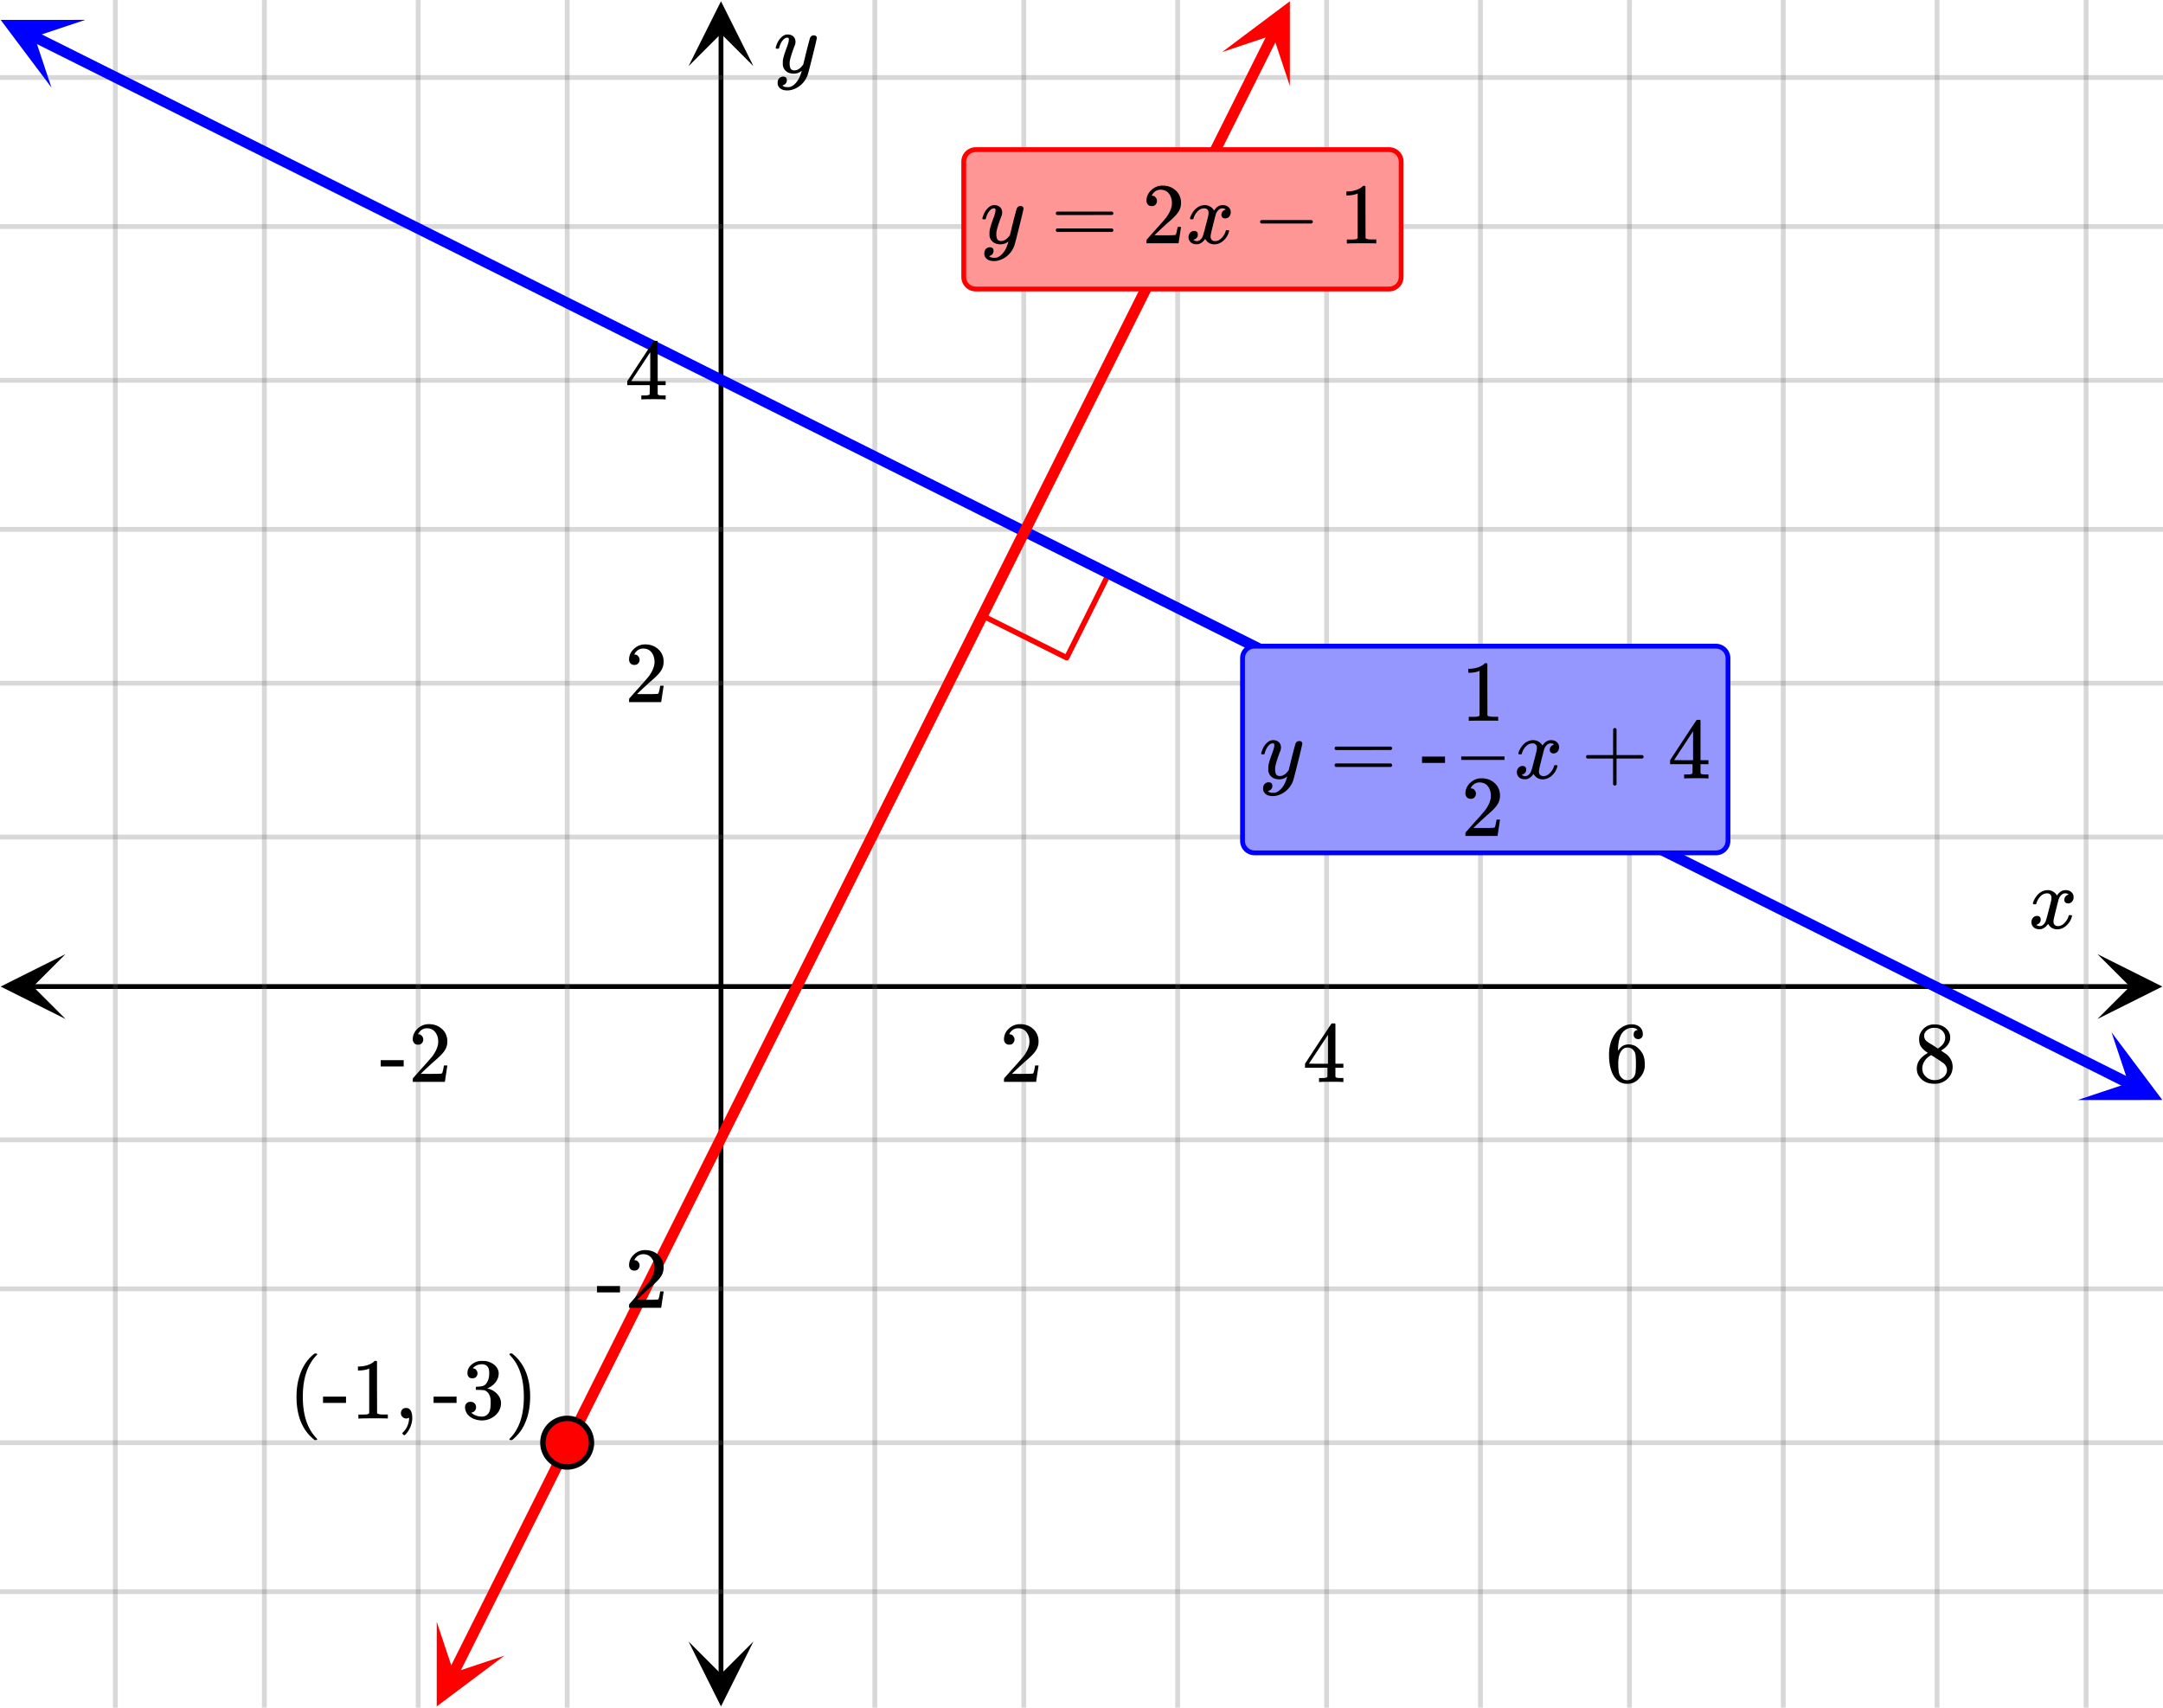 <svg xmlns="http://www.w3.org/2000/svg" width="450" height="355.25" viewBox="0 0 450 355"><defs><clipPath id="a"><path d="M.137 198.36H14V212H.137zm0 0"/></clipPath><clipPath id="b"><path d="M436.363 198.36H450V212h-13.637zm0 0"/></clipPath><clipPath id="c"><path d="M143.25 341H157v13.863h-13.75zm0 0"/></clipPath><clipPath id="d"><path d="M143.25 0H157v13.637h-13.75zm0 0"/></clipPath><clipPath id="e"><path d="M0 4h18v15H0zm0 0"/></clipPath><clipPath id="f"><path d="M3.66-3.031l31.7 15.84-15.837 31.699-31.703-15.836zm0 0"/></clipPath><clipPath id="g"><path d="M432 214h18v15h-18zm0 0"/></clipPath><clipPath id="h"><path d="M439.29 214.625l31.702 15.836-15.84 31.703-31.699-15.84zm0 0"/></clipPath><clipPath id="i"><path d="M90 337h15v18H90zm0 0"/></clipPath><clipPath id="j"><path d="M83.816 351.34l15.856-31.692 31.691 15.856-15.855 31.691zm0 0"/></clipPath><clipPath id="k"><path d="M254 0h15v18h-15zm0 0"/></clipPath><clipPath id="l"><path d="M254.262 10.7l15.86-31.692 31.69 15.855-15.859 31.692zm0 0"/></clipPath><clipPath id="m"><path d="M304 157h9v1h-9zm0 0"/></clipPath></defs><path fill="#fff" d="M0 0h450v355H0z"/><path d="M6.75 204.61h436.5v1H6.75zm0 0"/><g clip-path="url(#a)"><path d="M13.637 198.36l-13.5 6.75 13.5 6.75-6.75-6.75zm0 0"/></g><g clip-path="url(#b)"><path d="M436.363 198.36l13.5 6.75-13.5 6.75 6.75-6.75zm0 0"/></g><path d="M182 0v355M213 0v355M245 0v355M276 0v355M308 0v355M339 0v355M371 0v355M403 0v355M434 0v355M118 0v355M87 0v355M55 0v355M24 0v355"/><path d="M182.5 0v355c0 .277-.223.5-.5.5a.498.498 0 0 1-.5-.5V0c0-.277.223-.5.5-.5s.5.223.5.5zm31 0v355c0 .277-.223.5-.5.5a.498.498 0 0 1-.5-.5V0c0-.277.223-.5.5-.5s.5.223.5.5zm32 0v355c0 .277-.223.5-.5.5a.498.498 0 0 1-.5-.5V0c0-.277.223-.5.5-.5s.5.223.5.5zm31 0v355c0 .277-.223.5-.5.5a.498.498 0 0 1-.5-.5V0c0-.277.223-.5.5-.5s.5.223.5.5zm32 0v355c0 .277-.223.5-.5.5a.498.498 0 0 1-.5-.5V0c0-.277.223-.5.5-.5s.5.223.5.5zm31 0v355c0 .277-.223.5-.5.5a.498.498 0 0 1-.5-.5V0c0-.277.223-.5.5-.5s.5.223.5.5zm32 0v355c0 .277-.223.5-.5.5a.498.498 0 0 1-.5-.5V0c0-.277.223-.5.5-.5s.5.223.5.5zm32 0v355c0 .277-.223.5-.5.5a.498.498 0 0 1-.5-.5V0c0-.277.223-.5.5-.5s.5.223.5.5zm31 0v355c0 .277-.223.5-.5.5a.498.498 0 0 1-.5-.5V0c0-.277.223-.5.5-.5s.5.223.5.5zm-316 0v355c0 .277-.223.5-.5.5a.498.498 0 0 1-.5-.5V0c0-.277.223-.5.5-.5s.5.223.5.5zm-31 0v355c0 .277-.223.5-.5.5a.498.498 0 0 1-.5-.5V0c0-.277.223-.5.5-.5s.5.223.5.5zm-32 0v355c0 .277-.223.5-.5.5a.498.498 0 0 1-.5-.5V0c0-.277.223-.5.5-.5s.5.223.5.5zm-31 0v355c0 .277-.223.5-.5.5a.498.498 0 0 1-.5-.5V0c0-.277.223-.5.5-.5s.5.223.5.5zm0 0" fill="#666" fill-opacity=".251"/><path d="M149.5 348.25V6.75h1v341.5zm0 0"/><g clip-path="url(#c)"><path d="M143.25 341.363l6.75 13.5 6.75-13.5-6.75 6.75zm0 0"/></g><g clip-path="url(#d)"><path d="M143.25 13.637L150 .137l6.75 13.5-6.75-6.75zm0 0"/></g><path d="M0 174h450M0 142h450M0 110h450M0 79h450M0 47h450M0 16h450M0 237h450M0 268h450M0 300h450M0 331h450"/><path d="M0 173.5h450c.277 0 .5.223.5.5s-.223.5-.5.5H0a.498.498 0 0 1-.5-.5c0-.277.223-.5.5-.5zm0-32h450c.277 0 .5.223.5.5s-.223.5-.5.5H0a.498.498 0 0 1-.5-.5c0-.277.223-.5.5-.5zm0-32h450c.277 0 .5.223.5.5s-.223.5-.5.5H0a.498.498 0 0 1-.5-.5c0-.277.223-.5.5-.5zm0-31h450c.277 0 .5.223.5.5s-.223.5-.5.5H0a.498.498 0 0 1-.5-.5c0-.277.223-.5.5-.5zm0-32h450c.277 0 .5.223.5.5s-.223.5-.5.5H0a.498.498 0 0 1-.5-.5c0-.277.223-.5.5-.5zm0-31h450c.277 0 .5.223.5.5s-.223.5-.5.5H0a.498.498 0 0 1-.5-.5c0-.277.223-.5.5-.5zm0 221h450c.277 0 .5.223.5.5s-.223.5-.5.5H0a.498.498 0 0 1-.5-.5c0-.277.223-.5.5-.5zm0 31h450c.277 0 .5.223.5.5s-.223.5-.5.5H0a.498.498 0 0 1-.5-.5c0-.277.223-.5.5-.5zm0 32h450c.277 0 .5.223.5.5s-.223.5-.5.5H0a.498.498 0 0 1-.5-.5c0-.277.223-.5.5-.5zm0 31h450c.277 0 .5.223.5.5s-.223.5-.5.5H0a.498.498 0 0 1-.5-.5c0-.277.223-.5.5-.5zm0 0" fill="#666" fill-opacity=".251"/><path d="M230.68 119.2l-8.762 17.507M221.918 136.707l-17.52-8.754" fill="none" stroke-width="1.125" stroke-linecap="round" stroke-linejoin="round" stroke="red" stroke-miterlimit="10"/><path d="M7.547 6.457l2.926 1.461-.504 1.008.504-1.008 2.925 1.46 2.926 1.466 2.926 1.46-.504 1.005.504-1.004 5.852 2.922-.504 1.007.504-1.007 2.925 1.46 2.922 1.465-.5 1.004.5-1.004 2.926 1.461c.004 0 .004 0 0 0l2.926 1.461-.5 1.008.5-1.008 5.851 2.922-.5 1.008.5-1.008 2.926 1.465 2.926 1.46L48 27.927l.504-1.004 5.851 2.922-.503 1.008.503-1.008 2.926 1.46 2.926 1.466-.504 1.003.504-1.003 2.926 1.46-.504 1.004.504-1.004 8.777 4.383-.504 1.008.504-1.008 2.926 1.465 2.926 1.461-.504 1.004.504-1.004 8.777 4.383-.504 1.008.504-1.008 2.926 1.465-.504 1.004.504-1.004 2.922 1.46h.004-.004l8.777 4.383-.5 1.008.5-1.008 2.926 1.465 8.777 4.383-.504 1.008.504-1.008 2.926 1.461 2.926 1.465-.504 1.004.504-1.004 5.851 2.922-.504 1.008.504-1.008 5.852 2.922-.504 1.007.504-1.007 2.926 1.465 2.925 1.46-.503 1.004.503-1.004 2.926 1.461-.504 1.008.504-1.008 5.852 2.922-.504 1.008.504-1.008 2.926 1.465 2.921 1.461-.5 1.004.5-1.004 2.926 1.461-.5 1.008.5-1.008 5.852 2.922-.5 1.008.5-1.008 2.926 1.465-.5 1.004.5-1.004 2.925 1.46-.5 1.005.5-1.004 2.926 1.46-.504 1.008.504-1.007 5.852 2.921-.504 1.008.504-1.008 2.925 1.465-.503 1.004.503-1.004 2.926 1.461-.504 1.004.504-1.004 2.926 1.461-.504 1.008.504-1.008 5.852 2.922-.504 1.008.504-1.008 2.925 1.465-.504 1.004.504-1.004 2.926 1.46-.504 1.005.504-1.004 5.852 2.922-.504 1.007.504-1.007 2.925 1.46-.503 1.008.504-1.007 2.925 1.464-.504 1.004.504-1.004 2.922 1.461-.5 1.004.5-1.004 2.926 1.461c.004 0 .004 0 0 0l2.926 1.461-.5 1.008.5-1.008 2.925 1.461-.5 1.008.5-1.008 2.926 1.465v-.004.004l2.926 1.461-.5 1.004.5-1.004 5.852 2.922-.504 1.008.504-1.008 2.925 1.46 2.926 1.466v-.004.004l2.926 1.46-.504 1.004.504-1.003 5.852 2.921-.504 1.008.504-1.008 5.851 2.922-.504 1.008.504-1.008 2.926 1.465 5.851 2.922-.503 1.008.503-1.008 2.926 1.461-.504 1.008.504-1.008 2.926 1.46 2.926 1.466-.504 1.004.504-1.004 2.922 1.46-.5 1.009.5-1.008 8.777 4.383-.5 1.007.5-1.007 2.926 1.464-.5 1.004.5-1.004 5.851 2.922-.504 1.008.504-1.008 2.926 1.461-.504 1.008.504-1.008 2.926 1.461 2.926 1.465-.504 1.004.504-1.004 2.925 1.46-.503 1.005.503-1.004 5.852 2.922-.504 1.008.504-1.008 2.926 1.46 2.926 1.466-.504 1.003.504-1.003 5.851 2.921-.504 1.008.504-1.008 2.926 1.461-.504 1.008.504-1.008 2.926 1.461 2.925 1.465-.503 1.004.503-1.004 2.922 1.461-.5 1.004.5-1.004 5.852 2.922-.5 1.008.5-1.008 2.926 1.46 2.925 1.466-.5 1.004.5-1.004 2.926 1.46-.5 1.005.5-1.004 5.852 2.922-.504 1.007.504-1.007 2.926 1.46 2.925 1.465-.503 1.004.503-1.004 2.926 1.461-.504 1.004.504-1.004 5.852 2.922-.504 1.008.504-1.008 2.926 1.461 2.925 1.465-.504 1.004.504-1.004 2.926 1.46-.504 1.005.504-1.004 5.852 2.922-.504 1.008.504-1.008 2.925 1.46-.503 1.008.503-1.007 2.926 1.465 2.922 1.46h.004-.004l2.926 1.461-.5 1.008.5-1.008 2.926 1.461-.5 1.008.5-1.008 2.925 1.461 2.926 1.465-.5 1.004.5-1.004 2.926 1.461-.5 1.004.5-1.004 5.852 2.922-.504 1.008.504-1.008 2.925 1.46-.504 1.009.504-1.008 2.926 1.465 5.852 2.922-.504 1.007.504-1.007 5.851 2.921 2.926 1.465-.504 1.004.504-1.004 2.926 1.461-.504 1.004.504-1.004 5.851 2.922-.504 1.008.504-1.008 2.926 1.461-.504 1.008.504-1.008 2.926 1.465a1.125 1.125 0 1 1-1.008 2.012l-2.926-1.461-2.925-1.465-2.926-1.461.504-1.004-.504 1.004-8.778-4.383.504-1.008-.504 1.008-2.925-1.465.504-1.004-.504 1.004-2.922-1.46h-.004.004l-2.926-1.462.5-1.007-.5 1.007-2.926-1.46.5-1.008-.5 1.007-2.926-1.46-2.925-1.465-2.926-1.461.5-1.004-.5 1.004-8.777-4.383.503-1.008-.503 1.008-2.926-1.465v.004-.004l-5.852-2.922.504-1.008-.504 1.008-2.926-1.46.504-1.009-.504 1.008-2.925-1.46-2.926-1.466v.004-.004l-2.926-1.46.504-1.004-.504 1.004-8.777-4.383.504-1.008-.504 1.008-2.926-1.465v.004-.004l-2.926-1.461-2.922-1.461.5-1.008-.5 1.008-2.925-1.46.5-1.009-.5 1.008-2.926-1.46-2.926-1.466v.004-.004l-2.926-1.46.5-1.005-.5 1.004-8.777-4.382.504-1.008-.504 1.008-2.926-1.461-2.926-1.465-2.926-1.461.504-1.008-.504 1.008-2.925-1.461.504-1.008-.504 1.008-5.852-2.922.504-1.008-.504 1.008-2.926-1.465.504-1.004-.504 1.004-8.777-4.383.504-1.007-.504 1.007-2.926-1.46-2.926-1.465-2.921-1.461.5-1.008-.5 1.008-2.926-1.461.5-1.008-.5 1.008-5.852-2.922.5-1.008-.5 1.008-2.926-1.465.5-1.004-.5 1.004-5.851-2.922.504-1.008-.504 1.008-2.926-1.46.504-1.009-.504 1.008-2.926-1.46-2.925-1.466-2.926-1.46.504-1.004-.504 1.003-2.926-1.46.504-1.008-.504 1.007-5.852-2.921.504-1.008-.504 1.008-2.925-1.465.504-1.004-.504 1.004-5.852-2.922.504-1.008-.504 1.008-5.851-2.922.503-1.008-.504 1.008-2.925-1.465-2.922-1.46.5-1.005-.5 1.004-2.926-1.46c-.004 0-.004 0 0 0l-2.926-1.462.5-1.007-.5 1.007-2.925-1.46.5-1.008-.5 1.007-2.926-1.464-2.926-1.461.5-1.004-.5 1.004-5.852-2.922.504-1.008-.504 1.008-2.925-1.461-2.926-1.465-2.926-1.46.504-1.005-.504 1.004-5.852-2.922.504-1.008-.504 1.008-2.925-1.46.504-1.009-.504 1.008-2.926-1.465-2.926-1.46.504-1.004-.504 1.003-5.851-2.921.503-1.008-.503 1.008-2.926-1.461.504-1.008-.504 1.008L185 97.633l-2.926-1.461.504-1.004-.504 1.004-2.922-1.461.5-1.008-.5 1.008-2.925-1.461.5-1.008-.5 1.008-2.926-1.46.5-1.009-.5 1.008-2.926-1.465-2.926-1.46.5-1.005-.5 1.004-2.926-1.46.504-1.008-.504 1.007-2.925-1.46.504-1.008-.504 1.007-2.926-1.46.504-1.008-.504 1.007-2.926-1.464-2.926-1.461.504-1.004-.504 1.004-2.925-1.461.503-1.008-.503 1.008-2.926-1.461.504-1.008-.504 1.008-2.926-1.461-2.926-1.465.504-1.004-.504 1.004-2.926-1.46.504-1.005-.504 1.004-2.925-1.46.504-1.009-.504 1.008-2.926-1.46.504-1.009-.504 1.008-2.926-1.46-2.926-1.466.504-1.003-.504 1.003-2.925-1.46-2.922-1.461.5-1.008-.5 1.008-5.852-2.922.5-1.008-.5 1.008-2.926-1.465v.004-.004l-8.777-4.383.504-1.008-.504 1.008-2.926-1.46-2.926-1.466-5.851-2.922.504-1.007-.504 1.007-5.852-2.922-2.926-1.464.504-1.004-.504 1.004-2.925-1.461.504-1.004-.504 1.004-8.778-4.383-2.925-1.465.503-1.004-.503 1.004-2.926-1.46.504-1.005-.504 1.004-2.922-1.46h-.004.004l-2.926-1.462c-.004 0-.004 0 0 0l-2.926-1.46.5-1.008-.5 1.007-2.925-1.465v.004-.004l-2.926-1.46.5-1.004-.5 1.004-5.852-2.922.504-1.008-.504 1.008-5.851-2.922.504-1.008-.504 1.008-2.926-1.465-2.926-1.461.504-1.008-.504 1.008-5.851-2.922.503-1.008-.503 1.008-2.926-1.46-2.926-1.466.504-1.004-.504 1.004-8.777-4.382.504-1.008-.504 1.008-2.926-1.461-2.926-1.465a1.125 1.125 0 0 1 1.008-2.012zm0 0" fill="#00f"/><g clip-path="url(#e)"><g clip-path="url(#f)" clip-rule="evenodd"><path d="M17.75 4.008L.14 4.016l10.57 14.082L7.185 7.535zm0 0" fill="#00f"/></g></g><g clip-path="url(#g)"><g clip-path="url(#h)" clip-rule="evenodd"><path d="M439.29 214.625l10.57 14.082-17.61.008 10.566-3.528zm0 0" fill="#00f"/></g></g><path d="M93.305 347.457l1.144-2.285v-.004.004l1.145-2.29 1.008.505-1.008-.504 1.144-2.29 1.008.505-1.008-.504 1.145-2.29 1.148-2.284 1.004.5-1.004-.5 1.145-2.29 1.004.504-1.004-.504 2.289-4.578 1.004.504-1.004-.504 1.144-2.285c0-.004 0-.004 0 0l2.29-4.578 1.007.504-1.008-.504 1.145-2.289 1.008.504-1.008-.504 1.144-2.285 1.145-2.29 1.008.505-1.008-.504 1.145-2.29 1.148-2.288 1.145-2.286 1.003.5-1.003-.5 3.433-6.867 1.008.504-1.008-.504 1.145-2.285 1.144-2.289 1.008.504-1.008-.504 1.145-2.289 1.008.504-1.008-.504 1.144-2.289 1.145-2.285 1.008.5-1.008-.5 1.144-2.29 1.149-2.288 1.144-2.29 1.004.505-1.004-.504 1.145-2.286 2.289-4.578 1.004.504-1.004-.504 1.144-2.289 1.145-2.285 1.144-2.289 1.008.504-1.008-.504 2.29-4.578 1.144-2.285 1.008.504-1.008-.504 1.149-2.29 1.144-2.288 1.004.504-1.004-.504 1.145-2.29 1.144-2.285 1.145-2.289 1.004.504-1.004-.504 2.289-4.578 1.007.504-1.007-.504 1.144-2.285 1.145-2.289 1.008.504-1.008-.504 1.144-2.289 1.008.504-1.008-.504 1.145-2.29 1.148-2.284 2.29-4.578 1.003.504-1.004-.504 1.145-2.29 1.144-2.285 2.29-4.578 1.007.504-1.008-.504 1.145-2.289 1.144-2.285 1.008.504-1.007-.504 2.289-4.578 1.007.504-1.007-.504 1.148-2.29 1.145-2.284 1.003.504-1.003-.504 3.433-6.867 1.004.503-1.004-.503 1.145-2.286 3.433-6.867 1.008.504-1.008-.504 1.145-2.285 1.144-2.289 1.149-2.29 1.004.505-1.004-.504 1.144-2.29 1.145-2.284 1.004.504-1.004-.504 1.144-2.29 1.004.505-1.004-.504 1.145-2.29 1.144-2.285v-.004.004l1.145-2.289 1.008.504-1.008-.504 2.289-4.578 1.145-2.285v-.004.004l1.144-2.289 1.008.504-1.008-.504 1.149-2.29 1.144-2.288 1.145-2.285 1.003.5-1.003-.5 2.289-4.578 1.004.504-1.004-.504 1.144-2.29 1.008.504-1.008-.503 1.145-2.286v-.004.004l2.289-4.578 1.008.504-1.008-.504 1.144-2.289 1.008.504-1.008-.504 1.145-2.285v-.004.004l1.148-2.289 2.29-4.578 1.003.504-1.004-.504 1.145-2.285 1.144-2.29 1.004.505-1.004-.504 2.29-4.579 1.007.504-1.008-.504 1.145-2.285 1.008.5-1.008-.5 3.434-6.867 1.007.504-1.007-.504 1.148-2.285 1.145-2.29 1.003.505-1.003-.504 2.289-4.578 1.144-2.285 1.004.5-1.004-.5 2.29-4.578 1.007.503-1.008-.503 1.145-2.29 1.144-2.285 1.008.5-1.008-.5 2.29-4.578 1.007.504-1.008-.504 1.149-2.289 1.144-2.285 1.145-2.29 1.004.505-1.004-.504 2.289-4.578 1.004.504-1.004-.504 1.144-2.285 1.145-2.29 1.008.504-1.008-.503 1.144-2.29 1.008.504-1.008-.504 1.145-2.289 1.145-2.285 1.144-2.289 1.008.504-1.008-.504 1.149-2.289 1.144-2.289 1.004.504-1.004-.504 1.145-2.285 2.289-4.578 1.004.504-1.004-.504 1.144-2.29 1.145-2.284 1.007.504-1.007-.504 2.289-4.579 1.008.504-1.008-.504 1.144-2.289 1.145-2.285 1.148-2.289 2.29-4.578 1.003.504-1.004-.504 1.145-2.285 3.433-6.867 1.008.504-1.008-.504 1.145-2.285 2.289-4.579 1.008.504-1.008-.504 1.145-2.289 1.148-2.285 1.004.504-1.004-.504 1.145-2.289a1.125 1.125 0 1 1 2.011 1.008l-1.144 2.285c0 .004 0 .004 0 0l-1.145 2.29-1.008-.505 1.008.504-1.148 2.29h.004-.004l-1.145 2.288-1.004-.504 1.004.504-1.144 2.285-1.004-.5 1.004.5-2.29 4.579-1.003-.504 1.004.504-1.145 2.289-1.144 2.285-1.008-.5 1.008.5-2.29 4.578-1.007-.504 1.007.504L252.168 35l-1.145 2.285-1.148 2.29-2.29 4.577-1.003-.504 1.004.504-1.145 2.285-3.433 6.868L242 52.8l1.008.504-1.145 2.285-1.008-.5 1.008.5-3.433 6.867-1.149 2.285-1.004-.5 1.004.5-1.144 2.29-1.004-.505 1.004.504-2.29 4.578-1.144 2.286-1.004-.504 1.004.504-2.289 4.578-1.008-.504 1.008.504-1.144 2.289-1.145 2.285-1.008-.504 1.008.504-2.29 4.578-1.148 2.29-1.003-.505 1.004.504-1.145 2.285-1.145 2.29-1.003-.505 1.003.504-2.289 4.578-1.004-.504 1.004.504-1.144 2.286-1.145 2.289-1.007-.504 1.007.504-1.144 2.289-1.008-.504 1.008.504-1.145 2.289-1.144 2.285-1.008-.504 1.008.504-1.145 2.289-1.148 2.289-1.004-.504 1.004.504-1.145 2.29-1.004-.505 1.004.504-1.144 2.285-2.29 4.578-1.003-.504 1.004.504-1.145 2.29-1.144 2.285-2.29 4.578-1.007-.504 1.007.504-1.144 2.289-1.145 2.285-1.007-.504 1.007.504-1.144 2.289-1.149 2.29-1.144 2.288-1.004-.504 1.004.504-1.145 2.285-1.004-.504 1.004.504-3.433 6.867-1.008-.503 1.008.503-1.145 2.286-2.289 4.578-1.008-.504 1.008.504-1.144 2.289-1.145 2.285-1.008-.504 1.008.504-1.148 2.289-1.145 2.29-1.004-.505 1.004.504-1.144 2.29-1.145 2.284-1.004-.504 1.004.504-1.144 2.29-1.008-.505 1.008.504-1.145 2.29-1.144 2.285v.004-.004l-1.145 2.289-1.008-.504 1.008.504-2.29 4.578-1.144 2.285-1.148 2.289-1.145 2.29-1.003-.505 1.003.504-1.144 2.29-1.145 2.284-1.004-.5 1.004.5-2.289 4.578-1.007-.504 1.007.504-1.144 2.29-1.008-.504 1.008.503-1.145 2.286v.004-.004l-3.433 6.867-1.008-.504 1.008.504-1.149 2.285c0 .004 0 .004 0 0l-3.433 6.867-1.004-.504 1.004.504-1.145 2.285-3.434 6.868-1.007-.504 1.007.504-1.144 2.285-1.145 2.289-1.007-.504 1.007.504-1.144 2.289-1.149 2.289-1.144 2.285-1.004-.5 1.004.5-3.434 6.867-1.144 2.285-1.008-.5 1.008.5-3.434 6.868-1.008-.504 1.008.504-1.144 2.285-1.145 2.289-1.008-.504 1.008.504-1.148 2.289-1.145 2.289-1.144 2.285-1.004-.5 1.004.5-1.145 2.29-1.004-.505 1.004.504-2.289 4.578-1.008-.504 1.008.504-1.144 2.285-1.008-.504 1.008.504-2.29 4.579-1.007-.504 1.007.503-1.144 2.29-1.145 2.285-1.148 2.289-1.004-.504 1.004.504-2.29 4.578-1.144 2.285-1.004-.504 1.004.504-2.289 4.578-1.007-.504 1.007.504-1.144 2.29-1.008-.505 1.008.504-1.145 2.285-1.144 2.29-1.008-.504 1.008.503-2.29 4.579-1.148 2.285-1.004-.504 1.004.504-3.433 6.867-1.004-.504 1.004.504-1.145 2.285-1.004-.504 1.004.504-2.289 4.578-1.008-.504 1.008.504-1.144 2.29-1.145 2.284-1.145 2.29-1.007-.504 1.007.503-1.144 2.29-1.149 2.289-1.144 2.285-1.004-.504 1.004.504-1.145 2.289a1.125 1.125 0 1 1-2.011-1.008zm0 0" fill="red"/><g clip-path="url(#i)"><g clip-path="url(#j)" clip-rule="evenodd"><path d="M90.863 337.254l-.004 17.61 14.09-10.563-10.566 3.52zm0 0" fill="red"/></g></g><g clip-path="url(#k)"><g clip-path="url(#l)" clip-rule="evenodd"><path d="M254.262 10.7L268.352.136l-.004 17.61-3.52-10.567zm0 0" fill="red"/></g></g><path d="M123.05 300a5.051 5.051 0 1 1-10.102-.001 5.051 5.051 0 0 1 10.103.001zm0 0" fill="red" stroke-width="1.125" stroke="#000"/><path d="M66 299.293c0-.047-.078-.125-.203-.281-1.875-1.953-2.797-4.813-2.797-8.563 0-3.75.922-6.594 2.797-8.578.125-.125.203-.203.203-.266 0-.03-.016-.062-.063-.109-.03-.031-.124-.047-.265-.047h-.234c-.032.031-.11.11-.22.188-.109.093-.218.172-.28.234-1.266 1.156-2.188 2.688-2.72 4.563-.359 1.218-.53 2.562-.53 4.015 0 3.75 1.078 6.61 3.25 8.563l.5.437h.234c.219 0 .328-.047.328-.156zm0 0M67.203 291.73h4.781v-1.312h-4.78zm0 0M80.484 294.965h.204v-.828h-1.063c-.61 0-.984-.094-1.172-.266l-.016-5.406v-5.375a.49.49 0 0 0-.328-.11c-.109 0-.171.016-.218.047-.141.172-.329.313-.547.438-.672.406-1.516.64-2.531.687h-.344v.828h.344c.687-.03 1.328-.125 1.859-.343a.394.394 0 0 1 .14-.063v9.313c-.171.125-.312.203-.421.218-.204.032-.657.047-1.36.047h-.469v.828h.22c.218-.03 1.156-.046 2.827-.046 1.704 0 2.672 0 2.875.03zm0 0M83.406 293.871c0 .297.11.563.328.766.204.218.47.328.782.328.171 0 .328-.031.484-.11.063-.03.094-.046.11-.046v.218a4.215 4.215 0 0 1-1.22 2.766c-.124.11-.187.203-.187.266 0 .046.063.125.172.234.11.11.172.172.234.172.032 0 .141-.094.329-.25.703-.781 1.124-1.703 1.296-2.766.032-.187.032-.406.032-.64 0-.579-.094-1.063-.313-1.47-.219-.374-.531-.562-1-.562-.312 0-.562.094-.766.313a1.17 1.17 0 0 0-.28.781zm0 0M90.203 291.73h4.781v-1.312h-4.78zm0 0M98.281 286.605c.313 0 .563-.078.766-.28.187-.204.297-.454.297-.735 0-.25-.078-.485-.25-.703a.797.797 0 0 0-.594-.328c-.047-.016-.094-.032-.125-.047l.063-.078c.03-.032.062-.094.14-.141.047-.063.11-.094.156-.125.454-.328.97-.484 1.563-.484.328 0 .594.078.86.25.421.265.624.78.624 1.562 0 .734-.125 1.375-.422 1.89-.265.516-.656.813-1.187.876-.36.078-.719.093-1.031.093-.047 0-.063.016-.094.063-.047.031-.063.125-.063.266 0 .156 0 .25.047.28l.047.048.75.015c.547.016.922.047 1.11.125.75.391 1.14 1.157 1.14 2.282v.359c0 .828-.094 1.422-.297 1.828-.344.64-.844.953-1.515.953a3.397 3.397 0 0 1-2.235-.812l.125-.032c.281-.062.485-.187.656-.406.141-.187.235-.422.235-.703 0-.312-.11-.594-.328-.812a1.184 1.184 0 0 0-.828-.313c-.329 0-.594.094-.813.297-.219.219-.328.484-.328.828 0 .328.063.64.188.89.218.563.624 1 1.234 1.344a4.481 4.481 0 0 0 2.11.516 4.1 4.1 0 0 0 2.187-.625c.64-.39 1.125-.89 1.422-1.5.218-.469.343-.937.343-1.437 0-.72-.265-1.344-.765-1.907a3.775 3.775 0 0 0-1.844-1.125.746.746 0 0 0-.188-.062c-.078-.016-.078-.031 0-.047a3.905 3.905 0 0 0 1.641-1.203c.438-.563.672-1.188.672-1.89 0-.22-.031-.391-.063-.485-.218-.75-.703-1.297-1.5-1.703-.406-.188-.796-.328-1.203-.375-.109-.016-.375-.016-.796-.016h-.266c-.719.063-1.328.344-1.875.813-.531.468-.797 1.046-.797 1.718 0 .328.078.578.266.797.171.203.453.281.765.281zm0 0M106.078 281.465c-.062.031-.094.11-.094.203 0 .016.079.078.204.234 1.859 1.938 2.796 4.782 2.796 8.547 0 3.781-.937 6.625-2.796 8.547-.126.14-.204.234-.204.234 0 .11.032.172.063.188.031.031.14.031.281.031h.219a2.13 2.13 0 0 1 .219-.172c.109-.093.203-.187.28-.265 1.266-1.14 2.173-2.657 2.72-4.563.343-1.187.53-2.531.53-4 0-3.75-1.077-6.594-3.25-8.578l-.5-.422h-.39zm0 0M423.047 188c-.074-.074-.11-.14-.11-.203.051-.324.239-.738.563-1.25.563-.844 1.27-1.332 2.125-1.469.168-.02.293-.031.375-.031.418 0 .8.105 1.156.32.356.215.61.48.766.805.156-.2.254-.324.297-.375.437-.5.949-.75 1.531-.75.488 0 .887.14 1.195.422.309.281.461.625.461 1.031 0 .375-.105.688-.32.938-.215.25-.492.375-.836.375a.814.814 0 0 1-.563-.196.67.67 0 0 1-.218-.523c0-.551.3-.934.906-1.14 0-.013-.066-.052-.203-.126-.113-.074-.285-.11-.516-.11a.936.936 0 0 0-.344.048c-.457.187-.796.582-1.015 1.187-.031.094-.203.762-.516 2.008-.312 1.246-.48 1.945-.5 2.101a2.243 2.243 0 0 0-.062.532c0 .293.082.52.25.687.168.168.39.25.672.25.5 0 .957-.215 1.367-.64.41-.426.691-.895.836-1.407.031-.125.066-.195.101-.21.035-.016.133-.024.29-.024.23 0 .343.047.343.14 0 .012-.015.079-.047.204-.199.738-.613 1.386-1.25 1.937-.562.45-1.156.672-1.781.672-.844 0-1.48-.379-1.906-1.14-.356.542-.801.902-1.344 1.078a1.76 1.76 0 0 1-.469.047c-.687 0-1.176-.25-1.469-.75a1.322 1.322 0 0 1-.187-.72c0-.355.11-.66.328-.913a1.05 1.05 0 0 1 .828-.383c.52 0 .781.254.781.766 0 .437-.214.761-.64.968-.02.012-.05.024-.086.04a1.046 1.046 0 0 0-.094.046c-.027.016-.043.024-.055.024l-.046.015c0 .031.09.082.265.156.145.063.301.094.469.094.438 0 .813-.27 1.125-.812.125-.219.355-1 .688-2.344.074-.27.152-.574.242-.914.09-.34.152-.598.195-.774.043-.175.066-.285.078-.328.063-.324.094-.558.094-.703 0-.281-.078-.508-.235-.68-.156-.171-.375-.257-.656-.257-.543 0-1.011.207-1.406.625a3.462 3.462 0 0 0-.828 1.437c-.02.106-.047.168-.078.188-.031.02-.13.031-.297.031zm0 0M209.984 217.2c.328 0 .578-.079.766-.298.203-.218.313-.468.313-.78 0-.282-.11-.532-.297-.75-.172-.22-.422-.329-.72-.329-.062 0-.077 0-.077-.016 0 0 .015-.03.047-.109.03-.063.078-.14.109-.203.438-.61.984-.922 1.688-.922.75 0 1.312.266 1.734.797.406.547.625 1.187.625 1.984 0 .922-.406 1.922-1.203 3.016-.375.469-1.219 1.437-2.531 2.875-1 1.14-1.5 1.703-1.516 1.703a1.49 1.49 0 0 0-.047.422v.344h6.688v-.063l.5-3.281v-.063h-.72v.063c-.109.672-.202 1.094-.25 1.219-.077.25-.124.375-.171.375-.11.078-1.125.093-3.016.093l-1.375-.015 1.063-1.016c.781-.719 1.375-1.281 1.812-1.656 1.016-.86 1.703-1.563 2.031-2.063a3.309 3.309 0 0 0 .625-1.968c0-.188 0-.375-.03-.594-.141-.906-.563-1.625-1.25-2.172-.673-.563-1.532-.86-2.563-.86-.906 0-1.703.329-2.344.938-.656.61-1 1.36-1 2.219 0 .328.11.578.297.797.203.218.469.312.812.312zm0 0M279.313 224.965h.171v-.828h-.53c-.595 0-.938-.047-1.017-.14a.253.253 0 0 1-.109-.22V221.996h1.656v-.828h-1.656v-8.281l-.11-.11h-.327c-.235 0-.36.016-.375.032-.032.015-.954 1.421-2.797 4.203l-2.719 4.156v.828h4.672v.906c0 .625-.016.953-.016.97-.062.108-.125.155-.219.171-.125.062-.453.094-.953.094h-.562v.828h.156c.172-.031.985-.047 2.422-.047 1.36 0 2.14.016 2.313.047zm-3.032-3.797h-1.984l-1.969-.016 3.953-6zm0 0M340.719 214.121c-.578.11-.844.422-.844.969 0 .297.063.531.25.687.172.188.406.266.703.266.281 0 .5-.094.688-.281.171-.172.265-.407.265-.719 0-.64-.219-1.156-.656-1.531-.422-.36-.984-.547-1.688-.547-.75 0-1.453.234-2.109.672-.812.547-1.437 1.297-1.89 2.281-.47.969-.688 2.094-.688 3.39 0 1.907.344 3.422 1.063 4.547.53.782 1.234 1.282 2.109 1.438.187.031.406.047.61.047.296 0 .546-.016.718-.063.656-.125 1.234-.468 1.734-1.015.61-.61.97-1.282 1.125-2 .063-.235.079-.485.079-.75v-.328c0-.704-.125-1.344-.375-1.938a4.238 4.238 0 0 0-.704-1.016 3.592 3.592 0 0 0-.859-.734 3.117 3.117 0 0 0-1.453-.344c-.828 0-1.5.36-2 1.078l-.156.235-.016-.063c0-1.64.297-2.859.844-3.625.578-.718 1.281-1.078 2.11-1.078.483.031.874.172 1.14.422zm-.797 4.344c.187.25.297.547.344.906.03.344.078.86.078 1.547v.578c0 .64-.047 1.14-.078 1.516-.047.328-.157.64-.344.89-.328.453-.797.688-1.406.688-.391 0-.735-.125-1.016-.375a1.95 1.95 0 0 1-.625-.922c-.14-.422-.203-1.156-.203-2.219 0-1.312.281-2.265.875-2.86.265-.265.625-.405 1.078-.405.531 0 .953.218 1.297.656zm0 0M401.094 218.918c-1.547.86-2.313 1.937-2.313 3.234 0 .625.14 1.141.438 1.578.687 1.079 1.781 1.61 3.265 1.61 1.063 0 1.938-.344 2.657-1.016.734-.687 1.093-1.531 1.093-2.515 0-1.047-.453-1.954-1.359-2.672-.031-.016-.375-.25-1.047-.703l.219-.141c.906-.578 1.469-1.266 1.64-2.063a3.81 3.81 0 0 0 .032-.53c0-.22-.016-.36-.016-.438-.14-.688-.515-1.219-1.11-1.657-.609-.437-1.312-.625-2.124-.625-.672 0-1.266.157-1.766.485-.5.328-.906.765-1.156 1.312-.203.344-.281.766-.281 1.297 0 .688.14 1.219.468 1.656.313.407.766.813 1.36 1.188zm3.594-3.203c0 .75-.329 1.39-.985 1.89a2.143 2.143 0 0 1-.312.25l-.235.141-1.047-.687c-.718-.422-1.109-.672-1.156-.75-.437-.282-.64-.704-.64-1.22 0-.39.14-.702.437-1 .438-.421.953-.64 1.61-.64.296 0 .5.016.593.016.469.11.875.328 1.219.687.328.36.515.813.515 1.313zm-4.766 6.406c0-.25.047-.531.156-.86.235-.702.735-1.296 1.485-1.78l.218-.11.14.094c.11.062.25.156.454.281.203.125.375.25.563.36.89.578 1.375.921 1.484 1.03.422.391.64.844.64 1.36 0 .344-.109.672-.312.984a2.285 2.285 0 0 1-.922.782c-.39.218-.844.312-1.328.312-.688 0-1.297-.219-1.797-.687-.531-.469-.781-1.047-.781-1.766zm0 0M79.203 221.73h4.781v-1.312h-4.78zm7.781-4.53c.329 0 .579-.079.766-.298.203-.218.313-.468.313-.78 0-.282-.11-.532-.297-.75-.172-.22-.422-.329-.72-.329-.062 0-.077 0-.077-.016 0 0 .015-.03.047-.109.03-.063.078-.14.109-.203.438-.61.984-.922 1.688-.922.75 0 1.312.266 1.734.797.406.547.625 1.187.625 1.984 0 .922-.406 1.922-1.203 3.016-.375.469-1.219 1.437-2.531 2.875-1 1.14-1.5 1.703-1.516 1.703a1.49 1.49 0 0 0-.047.422v.344h6.688v-.063l.5-3.281v-.063h-.72v.063c-.109.672-.202 1.094-.25 1.219-.077.25-.124.375-.171.375-.11.078-1.125.093-3.016.093l-1.375-.015 1.063-1.016c.781-.719 1.375-1.281 1.812-1.656 1.016-.86 1.703-1.563 2.031-2.063a3.309 3.309 0 0 0 .626-1.968c0-.188 0-.375-.032-.594-.14-.906-.562-1.625-1.25-2.172-.672-.563-1.531-.86-2.562-.86-.906 0-1.703.329-2.344.938-.656.61-1 1.36-1 2.219 0 .328.11.578.297.797.203.218.469.312.812.312zm0 0M169.313 7.234c.175 0 .324.047.445.141.12.094.18.219.18.375s-.293 1.418-.883 3.781c-.59 2.364-.926 3.66-1.008 3.89a4.988 4.988 0 0 1-.938 1.626c-.425.5-.922.89-1.484 1.172-.645.312-1.25.468-1.813.468-.917 0-1.535-.285-1.859-.859-.113-.168-.172-.406-.172-.719 0-.406.11-.722.328-.953.262-.23.528-.343.797-.343.531 0 .797.25.797.75 0 .449-.207.769-.625.968a.84.84 0 0 1-.101.055c-.036.016-.067.027-.086.039a.093.093 0 0 1-.047.016l-.063.03c.043.063.168.142.375.235.2.063.39.094.578.094h.141c.207 0 .363-.012.469-.031.457-.137.89-.442 1.297-.922.406-.48.718-1.05.937-1.719.137-.394.203-.629.203-.703 0-.012-.011-.008-.039.008a.534.534 0 0 0-.101.086c-.45.324-.942.484-1.485.484-.613 0-1.12-.144-1.515-.437-.395-.293-.653-.704-.766-1.235a5.999 5.999 0 0 1-.016-.57c0-.285.012-.508.032-.664.082-.512.359-1.39.828-2.64.261-.708.39-1.204.39-1.485 0-.168-.011-.285-.039-.352-.027-.066-.097-.101-.21-.101h-.094c-.27 0-.532.129-.782.39-.386.387-.683.957-.89 1.72a.197.197 0 0 1-.016.062.288.288 0 0 1-.023.054l-.024.032c-.011.015-.031.023-.062.023h-.485c-.074-.074-.109-.129-.109-.164s.02-.121.063-.258c.25-.844.625-1.496 1.125-1.953.406-.387.832-.578 1.28-.578.5 0 .903.137 1.204.414.3.277.453.66.453 1.148-.02.23-.035.356-.047.375 0 .075-.094.332-.281.782-.488 1.332-.781 2.308-.875 2.921a4.09 4.09 0 0 0-.016.422c0 .457.07.809.211 1.047.14.239.403.36.79.36.28 0 .542-.075.788-.22.246-.144.43-.284.555-.421.125-.137.285-.324.484-.563 0-.011.028-.132.086-.367.059-.234.145-.586.258-1.054.113-.47.223-.918.328-1.344.457-1.793.715-2.735.766-2.828.156-.324.41-.485.766-.485zm0 0M131.984 138.2c.328 0 .578-.079.766-.298.203-.218.313-.468.313-.78 0-.282-.11-.532-.297-.75-.172-.22-.422-.329-.72-.329-.062 0-.077 0-.077-.016 0 0 .015-.03.047-.109.03-.063.078-.14.109-.203.438-.61.984-.922 1.688-.922.75 0 1.312.266 1.734.797.406.547.625 1.187.625 1.984 0 .922-.406 1.922-1.203 3.016-.375.469-1.219 1.437-2.531 2.875-1 1.14-1.5 1.703-1.516 1.703a1.49 1.49 0 0 0-.047.422v.344h6.688v-.063l.5-3.281v-.063h-.72v.063c-.109.672-.202 1.094-.25 1.219-.077.25-.124.375-.171.375-.11.078-1.125.093-3.016.093l-1.375-.015 1.063-1.016c.781-.719 1.375-1.281 1.812-1.656 1.016-.86 1.703-1.563 2.031-2.063a3.309 3.309 0 0 0 .625-1.968c0-.188 0-.375-.03-.594-.141-.906-.563-1.625-1.25-2.172-.673-.563-1.532-.86-2.563-.86-.906 0-1.703.329-2.344.938-.656.61-1 1.36-1 2.219 0 .328.11.578.297.797.203.218.469.312.812.312zm0 0M138.313 82.965h.171v-.828h-.53c-.595 0-.938-.047-1.017-.14a.253.253 0 0 1-.109-.22V79.996h1.656v-.828h-1.656v-8.281l-.11-.11h-.327c-.235 0-.36.016-.375.032-.032.015-.953 1.421-2.797 4.203l-2.719 4.156v.828h4.672v.906c0 .625-.016.953-.016.97-.062.108-.125.155-.219.171-.125.062-.453.094-.953.094h-.562v.828h.156c.172-.031.984-.047 2.422-.047 1.36 0 2.14.016 2.313.047zm-3.032-3.797h-1.984l-1.969-.016 3.953-6zm0 0M124.203 268.73h4.781v-1.312h-4.78zm7.781-4.53c.328 0 .578-.079.766-.298.203-.218.313-.468.313-.78 0-.282-.11-.532-.297-.75-.172-.22-.422-.329-.72-.329-.062 0-.077 0-.077-.016 0 0 .015-.03.047-.109.03-.063.078-.14.109-.203.438-.61.984-.922 1.688-.922.75 0 1.312.266 1.734.797.406.547.625 1.187.625 1.984 0 .922-.406 1.922-1.203 3.016-.375.469-1.219 1.437-2.531 2.875-1 1.14-1.5 1.703-1.516 1.703a1.49 1.49 0 0 0-.047.422v.344h6.688v-.063l.5-3.281v-.063h-.72v.063c-.109.672-.202 1.094-.25 1.219-.077.25-.124.375-.171.375-.11.078-1.125.093-3.016.093l-1.375-.015 1.063-1.016c.781-.719 1.375-1.281 1.812-1.656 1.016-.86 1.703-1.563 2.031-2.063a3.309 3.309 0 0 0 .625-1.968c0-.188 0-.375-.03-.594-.141-.906-.563-1.625-1.25-2.172-.673-.563-1.532-.86-2.563-.86-.906 0-1.703.329-2.344.938-.656.61-1 1.36-1 2.219 0 .328.11.578.297.797.203.218.469.312.812.312zm0 0"/><path d="M261 133.8h96a3 3 0 0 1 3 3v38a3 3 0 0 1-3 3h-96a3 3 0 0 1-3-3v-38a3 3 0 0 1 3-3zm1 2h94c1.105 0 2 .895 2 2v36c0 1.106-.895 2-2 2h-94c-1.105 0-2-.894-2-2v-36c0-1.105.895-2 2-2zm0 0" fill-rule="evenodd" fill="#00f"/><path d="M261 134.8h96c1.105 0 2 .895 2 2v38c0 1.106-.895 2-2 2h-96c-1.105 0-2-.894-2-2v-38c0-1.105.895-2 2-2zm0 0" fill-rule="evenodd" fill="#9696ff"/><path d="M270.313 154.035c.175 0 .324.047.445.14.12.095.18.22.18.376s-.293 1.414-.883 3.781c-.59 2.363-.926 3.66-1.008 3.89a4.988 4.988 0 0 1-.938 1.626c-.425.5-.921.89-1.484 1.172-.645.312-1.25.468-1.813.468-.917 0-1.535-.289-1.859-.86-.113-.167-.172-.405-.172-.718 0-.406.11-.726.328-.953.262-.23.528-.344.797-.344.531 0 .797.25.797.75 0 .446-.207.77-.625.969a.84.84 0 0 1-.101.055c-.036.015-.067.027-.086.039-.02.008-.036.015-.047.015l-.063.032c.043.062.168.14.375.234.2.063.39.094.578.094h.141c.207 0 .363-.012.469-.031.457-.137.89-.446 1.297-.922.406-.48.718-1.055.937-1.72.137-.398.203-.632.203-.702 0-.012-.011-.008-.039.008a.534.534 0 0 0-.101.086c-.45.32-.942.484-1.485.484-.613 0-1.12-.149-1.515-.438-.395-.293-.653-.703-.766-1.234a5.999 5.999 0 0 1-.016-.57c0-.29.012-.508.032-.664.082-.512.359-1.391.828-2.641.261-.71.39-1.203.39-1.484 0-.168-.011-.286-.039-.352-.027-.07-.097-.101-.21-.101h-.094c-.27 0-.532.128-.782.39-.386.383-.683.957-.89 1.719a.223.223 0 0 1-.016.062c-.012.032-.02.047-.023.055l-.024.031c-.011.016-.031.024-.062.024h-.485c-.074-.074-.109-.13-.109-.164 0-.04.02-.125.063-.258.25-.844.625-1.496 1.125-1.953.406-.387.832-.578 1.28-.578.5 0 .903.136 1.204.414.3.273.453.656.453 1.148-.02.227-.035.352-.047.375 0 .07-.094.332-.281.781-.488 1.332-.781 2.305-.875 2.922a3.994 3.994 0 0 0-.016.422c0 .457.07.805.211 1.047.14.238.403.36.79.36.28 0 .542-.075.788-.22.246-.148.43-.288.555-.421.125-.137.285-.324.484-.563 0-.011.028-.133.086-.367.059-.234.145-.586.258-1.055.113-.468.223-.918.328-1.343.457-1.793.715-2.735.766-2.828.156-.325.41-.485.765-.485zm0 0M277.656 155.55c0 .188.078.313.281.36h5.72l5.734-.015c.156-.094.25-.204.25-.329 0-.156-.094-.28-.266-.375h-11.469c-.187.094-.25.22-.25.36zm0 3.516c0 .141.063.266.25.36h11.469c.172-.094.266-.219.266-.36a.312.312 0 0 0-.032-.14c-.015-.047-.046-.078-.062-.094s-.047-.031-.094-.078c-.031-.031-.062-.047-.062-.063h-11.454c-.203.063-.28.188-.28.375zm0 0M295.844 158.582h4.781v-1.312h-4.781zm0 0M316 156.8c-.074-.073-.11-.14-.11-.202.051-.325.239-.743.563-1.25.563-.844 1.27-1.336 2.125-1.47.168-.023.293-.03.375-.03.418 0 .8.105 1.156.32.356.21.61.48.766.805.156-.2.254-.325.297-.375.437-.5.95-.75 1.531-.75.488 0 .887.14 1.195.422.309.28.461.625.461 1.03 0 .376-.105.688-.32.938-.215.25-.492.375-.836.375a.814.814 0 0 1-.562-.195.675.675 0 0 1-.22-.523c0-.555.302-.934.907-1.141 0-.012-.066-.055-.203-.125-.113-.074-.285-.11-.516-.11a.936.936 0 0 0-.343.047c-.457.188-.797.582-1.016 1.188-.031.094-.203.762-.516 2.008-.312 1.242-.48 1.945-.5 2.101a2.22 2.22 0 0 0-.062.532c0 .289.082.52.25.687.168.164.39.25.672.25.5 0 .957-.215 1.367-.64.41-.43.691-.899.836-1.407.031-.125.066-.195.101-.21.036-.016.133-.024.29-.024.23 0 .343.047.343.14 0 .008-.015.079-.047.204-.199.738-.613 1.382-1.25 1.937-.562.445-1.156.672-1.78.672-.845 0-1.481-.383-1.907-1.14-.356.538-.8.898-1.344 1.077a1.76 1.76 0 0 1-.469.047c-.687 0-1.175-.25-1.468-.75a1.322 1.322 0 0 1-.188-.718c0-.356.11-.66.328-.915.219-.257.496-.382.828-.382.52 0 .782.254.782.765 0 .438-.215.758-.641.969-.02.008-.05.023-.086.04a1.046 1.046 0 0 0-.094.046c-.027.016-.043.023-.054.023l-.047.016c0 .031.09.082.265.156.145.063.301.094.47.094.437 0 .812-.273 1.124-.812.125-.22.356-1 .688-2.344.074-.274.152-.578.242-.914.09-.34.152-.598.195-.774.043-.18.067-.289.078-.328.063-.324.094-.558.094-.703 0-.281-.078-.508-.234-.68-.157-.172-.375-.257-.657-.257-.543 0-1.011.207-1.406.625a3.438 3.438 0 0 0-.828 1.437c-.02.102-.047.164-.078.188-.031.02-.129.03-.297.03zm0 0M329.969 157.3c0 .157.062.282.25.376h5.375v5.375c.078.156.203.25.36.25.14 0 .28-.094.358-.25v-5.375h5.375c.172-.11.266-.219.266-.36 0-.14-.094-.265-.265-.359h-5.375v-5.36c-.079-.187-.22-.28-.36-.28-.11 0-.234.078-.344.234l-.015 2.703v2.703h-5.375c-.188.078-.25.203-.25.344zm0 0M355.266 161.816h.171v-.828h-.53c-.594 0-.938-.047-1.016-.14a.253.253 0 0 1-.11-.22v-1.78h1.656v-.828h-1.656v-8.282l-.11-.11h-.327c-.235 0-.36.017-.375.032-.031.016-.953 1.422-2.797 4.203l-2.719 4.157v.828h4.672v.906c0 .625-.016.953-.016.969-.062.109-.125.156-.218.172-.125.062-.454.093-.954.093h-.562v.828h.156c.172-.03.985-.046 2.422-.046 1.36 0 2.14.015 2.313.046zm-3.032-3.796h-1.984l-1.969-.016 3.953-6zm0 0M305.984 166.05c.329 0 .579-.077.766-.296.203-.219.313-.469.313-.781 0-.282-.11-.532-.297-.75-.172-.22-.422-.328-.72-.328-.062 0-.077 0-.077-.016 0 0 .015-.031.047-.11.03-.062.078-.14.109-.203.438-.609.984-.921 1.688-.921.75 0 1.312.265 1.734.796.406.547.625 1.188.625 1.985 0 .922-.406 1.922-1.203 3.015-.375.47-1.219 1.438-2.531 2.875-1 1.141-1.5 1.704-1.516 1.704a1.49 1.49 0 0 0-.047.421v.344h6.688v-.062l.5-3.282v-.062h-.72v.062c-.109.672-.202 1.094-.25 1.22-.077.25-.124.374-.171.374-.11.078-1.125.094-3.016.094l-1.375-.016 1.063-1.015c.781-.72 1.375-1.282 1.812-1.657 1.016-.859 1.703-1.562 2.031-2.062a3.309 3.309 0 0 0 .625-1.969c0-.187 0-.375-.03-.594-.141-.906-.563-1.625-1.25-2.171-.673-.563-1.532-.86-2.563-.86-.906 0-1.703.328-2.344.938-.656.609-1 1.359-1 2.218 0 .329.11.579.297.797.203.219.469.313.812.313zm0 0"/><g clip-path="url(#m)"><path d="M304 157.238h7187.5v.719H304zm0 0h7187.5v.719H304zm0 0"/></g><path d="M311.484 149.816h.204v-.828h-1.063c-.61 0-.984-.093-1.172-.265l-.015-5.407v-5.375a.49.49 0 0 0-.329-.109c-.109 0-.171.016-.218.047-.141.172-.329.312-.547.437-.672.407-1.516.641-2.531.688h-.344v.828h.344c.687-.031 1.328-.125 1.859-.344a.394.394 0 0 1 .14-.062v9.312c-.171.125-.312.203-.421.219-.204.031-.657.047-1.36.047h-.469v.828h.22c.218-.031 1.156-.047 2.827-.047 1.704 0 2.672 0 2.875.031zm0 0"/><path d="M203 30.5h86a3 3 0 0 1 3 3v24a3 3 0 0 1-3 3h-86a3 3 0 0 1-3-3v-24a3 3 0 0 1 3-3zm1 2h84c1.105 0 2 .895 2 2v22c0 1.105-.895 2-2 2h-84c-1.105 0-2-.895-2-2v-22c0-1.105.895-2 2-2zm0 0" fill-rule="evenodd" fill="red"/><path d="M203 31.5h86c1.105 0 2 .895 2 2v24c0 1.105-.895 2-2 2h-86c-1.105 0-2-.895-2-2v-24c0-1.105.895-2 2-2zm0 0" fill-rule="evenodd" fill="#ff9696"/><path d="M212.313 42.734c.175 0 .324.047.445.141.12.094.18.219.18.375s-.293 1.418-.883 3.781c-.59 2.364-.926 3.66-1.008 3.89a4.988 4.988 0 0 1-.938 1.626c-.425.5-.922.89-1.484 1.172-.645.312-1.25.468-1.813.468-.917 0-1.535-.285-1.859-.859-.113-.168-.172-.406-.172-.719 0-.406.11-.722.328-.953.262-.23.528-.343.797-.343.531 0 .797.25.797.75 0 .449-.207.769-.625.968a.84.84 0 0 1-.101.055c-.036.016-.067.027-.086.039a.093.093 0 0 1-.047.016l-.063.03c.043.063.168.142.375.235.2.063.39.094.578.094h.141c.207 0 .363-.012.469-.031.457-.137.89-.442 1.297-.922.406-.48.718-1.05.937-1.719.137-.394.203-.629.203-.703 0-.012-.011-.008-.039.008a.534.534 0 0 0-.101.086c-.45.324-.942.484-1.485.484-.613 0-1.12-.144-1.515-.437-.395-.293-.653-.703-.766-1.235a5.999 5.999 0 0 1-.016-.57c0-.285.012-.508.032-.664.082-.512.359-1.39.828-2.64.261-.708.39-1.204.39-1.485 0-.168-.011-.285-.039-.352-.027-.066-.097-.101-.21-.101h-.094c-.27 0-.532.129-.782.39-.386.387-.683.957-.89 1.72a.197.197 0 0 1-.016.062.288.288 0 0 1-.023.054l-.024.032c-.011.015-.031.023-.062.023h-.485c-.074-.074-.109-.129-.109-.164s.02-.121.063-.258c.25-.844.625-1.496 1.125-1.953.406-.387.832-.578 1.28-.578.5 0 .903.137 1.204.414.3.277.453.66.453 1.148-.02.23-.035.356-.047.375 0 .075-.094.332-.281.782-.488 1.332-.781 2.308-.875 2.922a4.09 4.09 0 0 0-.016.421c0 .457.07.809.211 1.047.14.239.403.36.79.36.28 0 .542-.075.788-.22.246-.144.43-.284.555-.421.125-.137.285-.324.484-.563 0-.011.028-.132.086-.367.059-.234.145-.586.258-1.054.113-.47.223-.918.328-1.344.457-1.793.715-2.734.766-2.828.156-.324.41-.485.766-.485zm0 0M219.656 44.25c0 .188.078.313.281.36h5.72l5.734-.016c.156-.094.25-.203.25-.328 0-.157-.094-.282-.266-.375h-11.469c-.187.093-.25.218-.25.359zm0 3.516c0 .14.063.265.25.359h11.469c.172-.094.266-.219.266-.36a.312.312 0 0 0-.032-.14c-.015-.047-.047-.078-.062-.094-.016-.015-.047-.031-.094-.078-.031-.031-.062-.047-.062-.062h-11.453c-.204.062-.282.187-.282.375zm0 0M239.625 42.75c.328 0 .578-.078.766-.297.203-.219.312-.469.312-.781 0-.281-.11-.531-.297-.75-.172-.219-.422-.328-.719-.328-.062 0-.078 0-.078-.016 0 0 .016-.031.047-.11.031-.062.078-.14.11-.202.437-.61.984-.922 1.687-.922.75 0 1.313.265 1.734.797.407.547.625 1.187.625 1.984 0 .922-.406 1.922-1.203 3.016-.375.468-1.218 1.437-2.53 2.875-1 1.14-1.5 1.703-1.517 1.703a1.49 1.49 0 0 0-.046.422v.343h6.687v-.062l.5-3.281v-.063h-.719v.063c-.109.672-.203 1.093-.25 1.218-.078.25-.125.375-.172.375-.109.078-1.125.094-3.015.094l-1.375-.016 1.062-1.015c.782-.719 1.375-1.281 1.813-1.656 1.016-.86 1.703-1.563 2.031-2.063a3.309 3.309 0 0 0 .625-1.969c0-.187 0-.375-.031-.593-.14-.907-.563-1.625-1.25-2.172-.672-.563-1.531-.86-2.563-.86-.906 0-1.703.328-2.343.938-.657.61-1 1.36-1 2.219 0 .328.109.578.297.797.203.218.468.312.812.312zm0 0M247.688 45.5c-.075-.074-.11-.14-.11-.203.05-.324.238-.738.563-1.25.562-.844 1.27-1.332 2.125-1.469.168-.02.293-.031.375-.031.418 0 .8.105 1.156.32.355.215.61.48.766.805.156-.2.253-.324.296-.375.438-.5.95-.75 1.532-.75.488 0 .886.14 1.195.422.309.281.46.625.46 1.031 0 .375-.105.688-.32.938-.214.25-.492.374-.835.374a.814.814 0 0 1-.563-.195.67.67 0 0 1-.219-.523c0-.551.301-.934.907-1.14 0-.013-.067-.052-.203-.126-.114-.074-.286-.11-.516-.11a.936.936 0 0 0-.344.048c-.457.187-.797.582-1.016 1.187-.03.094-.203.762-.515 2.008-.313 1.246-.48 1.945-.5 2.102a2.243 2.243 0 0 0-.063.53c0 .294.082.52.25.688.168.168.391.25.672.25.5 0 .957-.215 1.367-.64.41-.426.692-.895.836-1.407.032-.125.067-.195.102-.21.035-.016.133-.024.289-.024.23 0 .344.047.344.14 0 .012-.016.079-.047.204-.2.738-.613 1.386-1.25 1.937-.563.45-1.156.672-1.781.672-.844 0-1.48-.379-1.907-1.14-.355.542-.8.902-1.343 1.078a1.76 1.76 0 0 1-.47.047c-.687 0-1.175-.25-1.468-.75a1.322 1.322 0 0 1-.187-.72c0-.355.109-.66.328-.913a1.05 1.05 0 0 1 .828-.383c.52 0 .781.254.781.766 0 .437-.215.761-.64.968-.02.012-.051.024-.086.04a1.046 1.046 0 0 0-.094.046c-.028.016-.043.024-.055.024l-.047.015c0 .032.09.082.266.157.144.062.3.093.469.093.437 0 .812-.27 1.125-.812.125-.219.355-1 .687-2.344.074-.27.152-.574.242-.914.09-.34.153-.598.196-.773.043-.176.066-.286.078-.329.062-.324.094-.558.094-.703 0-.281-.079-.508-.235-.68-.156-.171-.375-.257-.656-.257-.543 0-1.012.207-1.406.625a3.462 3.462 0 0 0-.828 1.437c-.02.106-.047.168-.079.188-.03.02-.129.031-.297.031zm0 0M262.156 46c0 .156.063.281.25.375h10.453c.188-.11.282-.219.282-.36 0-.14-.094-.265-.282-.359h-10.453c-.187.078-.25.203-.25.344zm0 0M286.125 50.516h.203v-.828h-1.062c-.61 0-.985-.094-1.172-.266l-.016-5.406V38.64a.49.49 0 0 0-.328-.11c-.11 0-.172.016-.219.047-.14.172-.328.313-.547.438-.671.406-1.515.64-2.53.687h-.345v.828h.344c.688-.031 1.328-.125 1.86-.343a.394.394 0 0 1 .14-.063v9.313c-.172.124-.312.203-.422.218-.203.032-.656.047-1.36.047h-.468v.828h.219c.219-.031 1.156-.047 2.828-.047 1.703 0 2.672 0 2.875.032zm0 0"/></svg>